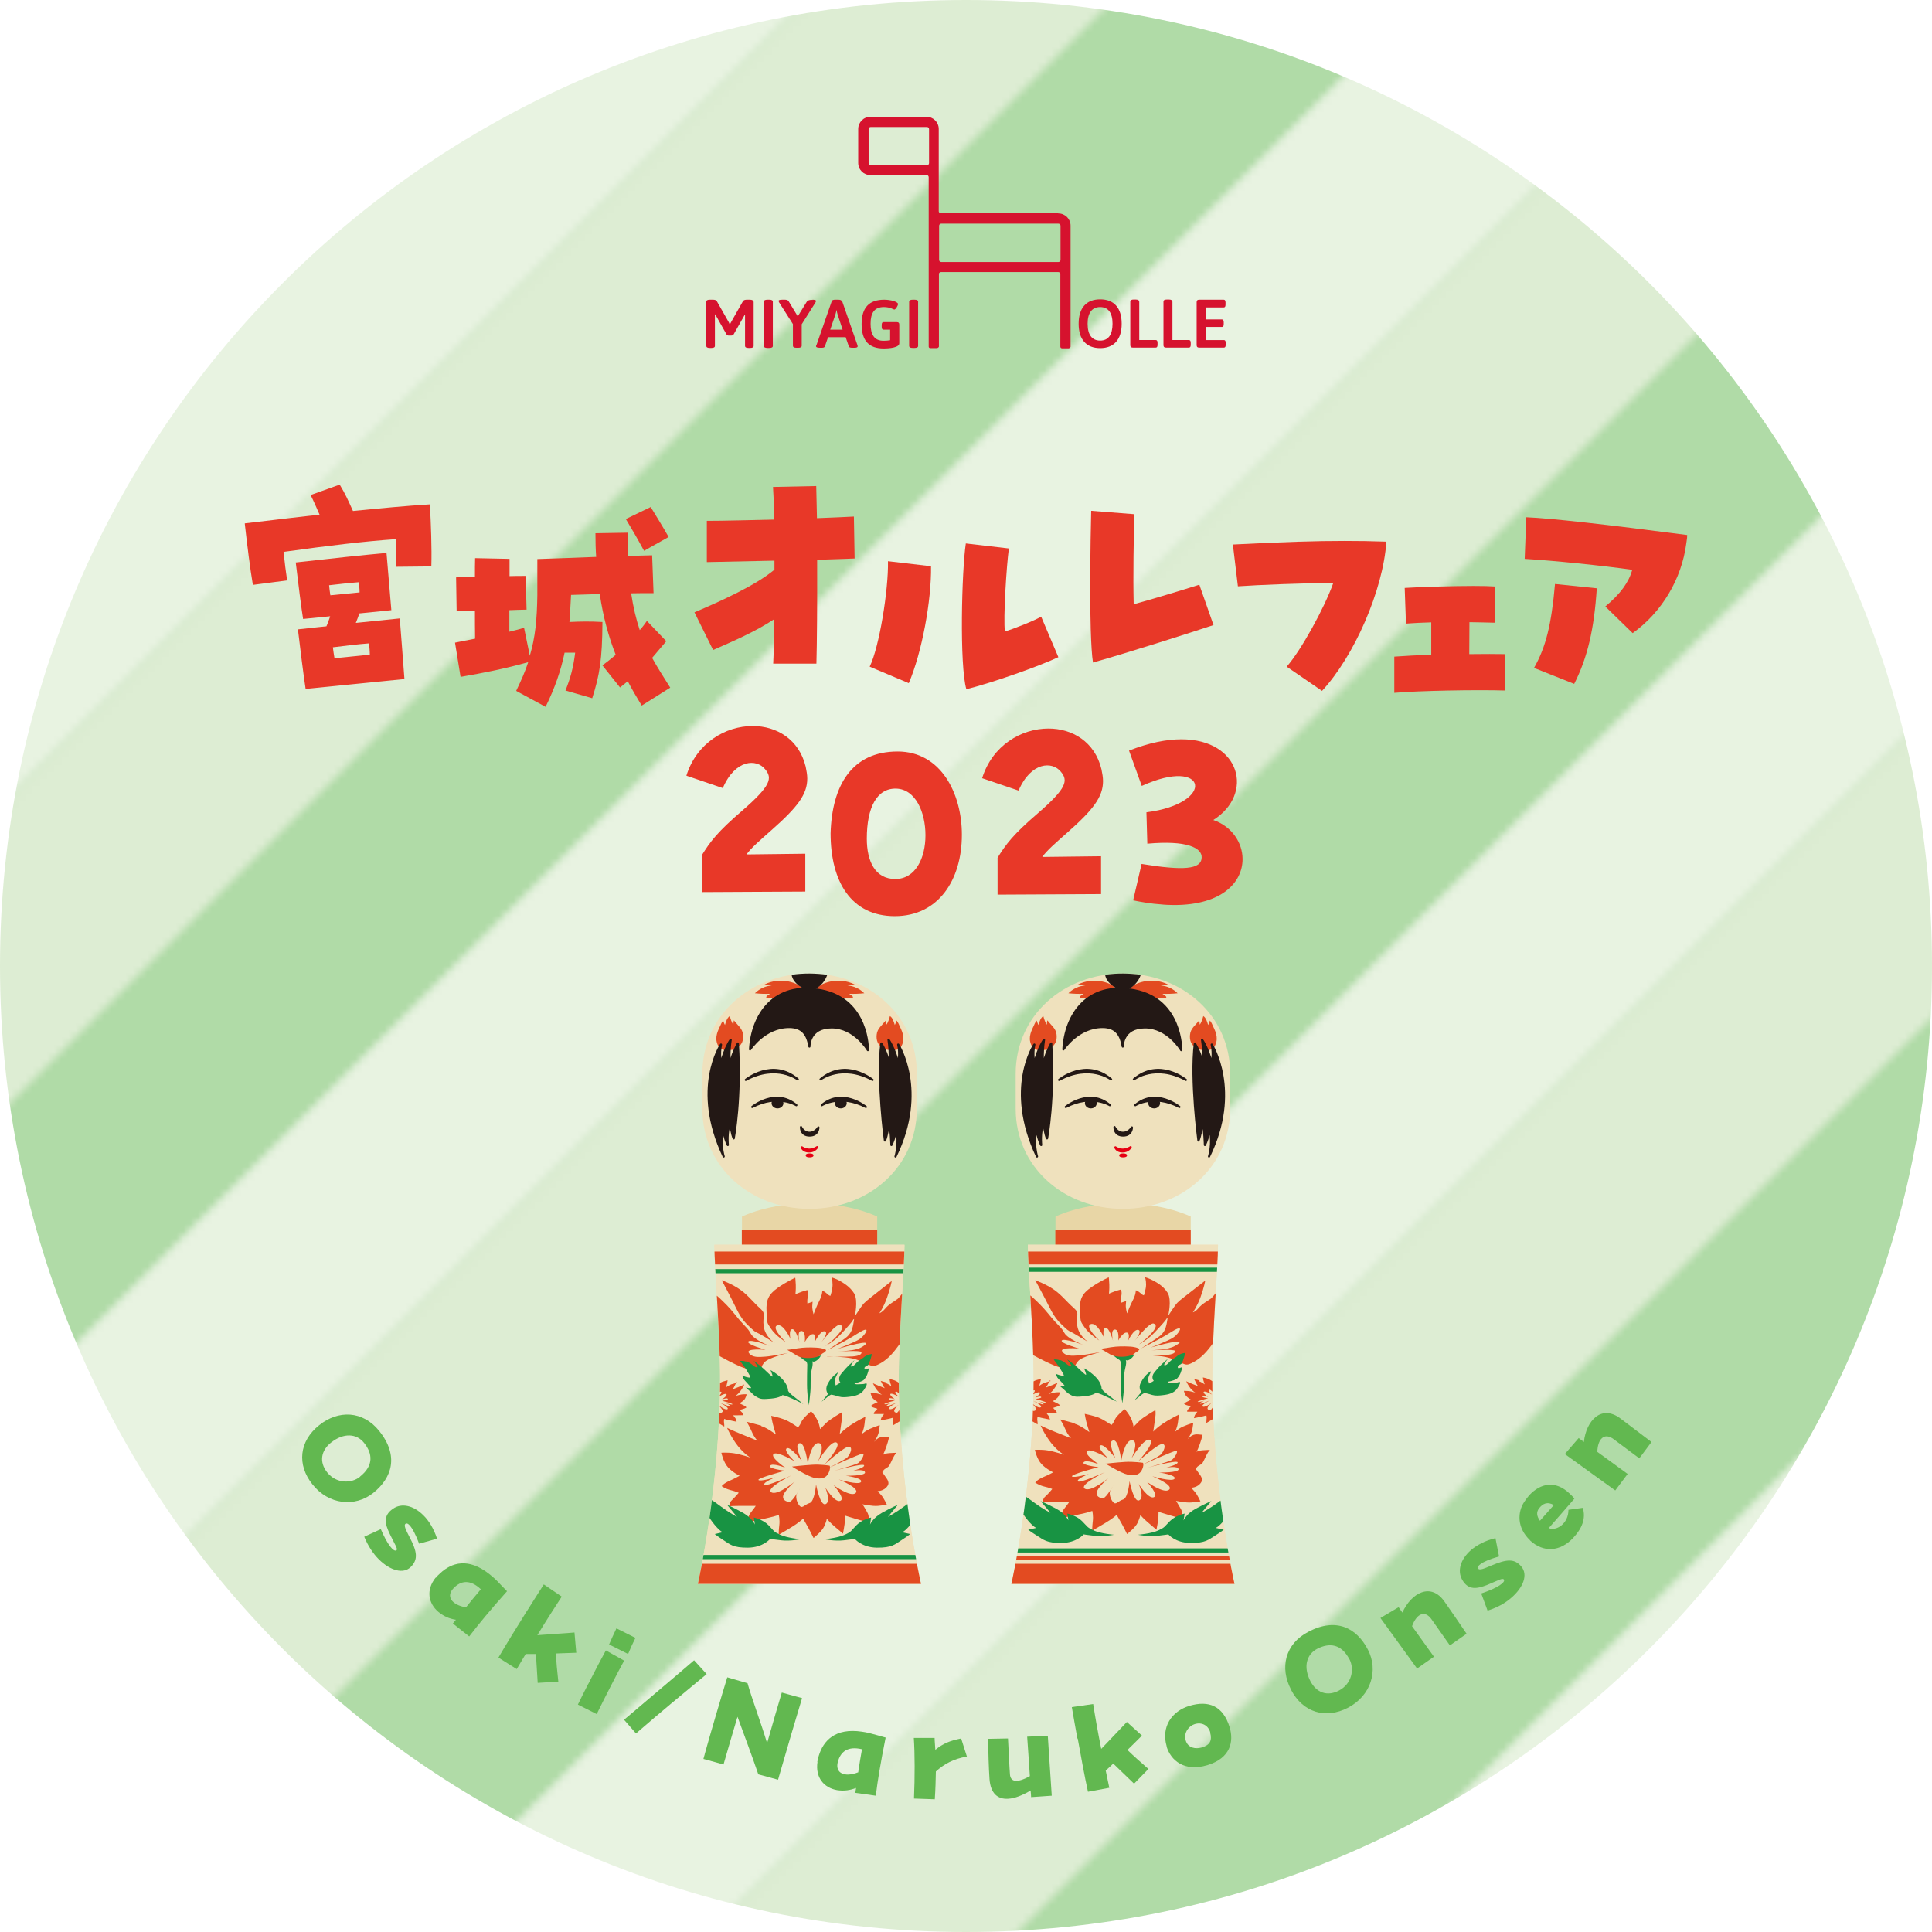 <?xml version="1.0" encoding="UTF-8"?>
<svg id="_レイヤー_2" data-name="レイヤー 2" xmlns="http://www.w3.org/2000/svg" xmlns:xlink="http://www.w3.org/1999/xlink" viewBox="0 0 107.72 107.72">
  <defs>
    <style>
      .cls-1, .cls-2, .cls-3 {
        fill: none;
      }

      .cls-2 {
        clip-path: url(#clippath-1);
      }

      .cls-4 {
        fill: url(#_新規パターンスウォッチ_2);
        opacity: .5;
      }

      .cls-5 {
        fill: #e8d6a6;
      }

      .cls-6 {
        fill: #fff;
      }

      .cls-7 {
        fill: #e83828;
      }

      .cls-8 {
        fill: #efe1bd;
      }

      .cls-9 {
        fill: #bcdca8;
      }

      .cls-10 {
        fill: #d1e7c4;
      }

      .cls-11 {
        fill: #d6122e;
      }

      .cls-12 {
        fill: #e34b21;
      }

      .cls-13, .cls-14 {
        fill: #231815;
      }

      .cls-15 {
        fill: #189343;
      }

      .cls-16 {
        fill: #62b850;
      }

      .cls-3 {
        clip-path: url(#clippath);
      }

      .cls-14 {
        stroke: #231815;
      }

      .cls-14, .cls-17 {
        stroke-linecap: round;
        stroke-linejoin: round;
        stroke-width: .12px;
      }

      .cls-17 {
        fill: #e60012;
        stroke: #e60012;
      }
    </style>
    <pattern id="_新規パターンスウォッチ_2" data-name="新規パターンスウォッチ 2" x="0" y="0" width="128" height="128" patternTransform="translate(-5518.74 -4966.33) scale(.4)" patternUnits="userSpaceOnUse" viewBox="0 0 128 128">
      <g>
        <rect class="cls-1" width="128" height="128"/>
        <rect class="cls-16" width="128" height="128"/>
        <g>
          <polygon class="cls-10" points="0 85.33 0 42.67 42.67 0 85.33 0 0 85.33"/>
          <polygon class="cls-9" points="128 0 0 128 0 85.33 85.33 0 128 0"/>
          <polygon class="cls-10" points="128 42.67 128 85.33 85.33 128 42.67 128 128 42.67"/>
          <polygon class="cls-9" points="128 85.33 128 128 85.33 128 128 85.33"/>
        </g>
      </g>
    </pattern>
    <clipPath id="clippath">
      <path class="cls-1" d="m51.35,88.31s-1.24-5.44-1.24-11.46c0-2.55.32-6.18.32-7.45h-10.6c0,1.27.32,4.89.32,7.45,0,6.02-1.24,11.46-1.24,11.46h12.43Z"/>
    </clipPath>
    <clipPath id="clippath-1">
      <path class="cls-1" d="m68.83,88.31s-1.24-5.44-1.24-11.46c0-2.55.32-6.18.32-7.45h-10.6c0,1.27.32,4.89.32,7.45,0,6.02-1.24,11.46-1.24,11.46h12.43Z"/>
    </clipPath>
  </defs>
  <g id="_原稿" data-name="原稿">
    <g>
      <circle class="cls-6" cx="53.86" cy="53.86" r="53.86"/>
      <g>
        <path class="cls-4" d="m107.72,53.86c0,29.75-24.12,53.86-53.86,53.86S0,83.61,0,53.86,24.11,0,53.86,0s53.86,24.11,53.86,53.86Z"/>
        <g>
          <path class="cls-11" d="m42.02,16.82v2.47c0,.07-.06.11-.2.11h-.08c-.14,0-.2-.04-.2-.11v-1.75h-.01l-.63,1.11s-.06.06-.13.06h-.13c-.06,0-.1-.02-.13-.06l-.63-1.12h-.02s0,1.76,0,1.76c0,.07-.06.11-.2.11h-.08c-.14,0-.2-.04-.2-.11v-2.47c0-.07.06-.11.2-.11h.18c.1,0,.18.03.21.09l.67,1.18.05.12.06-.12.67-1.18c.03-.06.11-.09.21-.09h.17c.14,0,.2.04.2.11"/>
          <path class="cls-11" d="m43.09,16.82v2.47c0,.07-.06.11-.2.11h-.1c-.14,0-.2-.04-.2-.11v-2.47c0-.07.06-.11.2-.11h.1c.14,0,.2.04.2.11"/>
          <path class="cls-11" d="m45.29,16.71c.15,0,.21.03.21.07,0,.02-.02.05-.03.08l-.77,1.22v1.2c0,.07-.06.11-.2.11h-.09c-.14,0-.2-.04-.2-.11v-1.21l-.77-1.21s-.03-.06-.03-.08c0-.05.07-.07.22-.07h.12c.1,0,.17.02.21.07l.52.86.53-.86s.11-.06.21-.06h.1Z"/>
          <path class="cls-11" d="m46.95,16.78l.86,2.47s.01.04.01.06c0,.05-.05.08-.18.08h-.12c-.1,0-.18-.02-.19-.07l-.18-.52h-.98l-.18.52c-.02.05-.08.07-.17.07h-.11c-.14,0-.21-.03-.21-.08,0-.02,0-.04.02-.06l.86-2.47c.02-.05.1-.07.19-.07h.16c.1,0,.18.02.19.07m-.28.51c-.02.08-.03.16-.06.24l-.29.85h.69l-.28-.85c-.03-.08-.04-.16-.05-.24h-.01Z"/>
          <path class="cls-11" d="m50.07,16.95c0,.09-.13.31-.21.31-.04,0-.22-.14-.58-.14-.53,0-.74.33-.74.93s.2.95.72.95c.14,0,.26-.01.37-.03v-.59h-.37c-.07,0-.1-.05-.1-.16v-.1c0-.11.03-.16.1-.16h.74c.1,0,.14.04.14.14v1.04c0,.24-.54.29-.87.29-.82,0-1.23-.43-1.23-1.36s.43-1.36,1.26-1.36c.35,0,.78.11.78.26"/>
          <path class="cls-11" d="m51.19,16.82v2.47c0,.07-.06.11-.2.11h-.1c-.14,0-.2-.04-.2-.11v-2.47c0-.07.06-.11.2-.11h.1c.14,0,.2.04.2.11"/>
          <path class="cls-11" d="m62.54,18.05c0,.88-.43,1.36-1.2,1.36s-1.2-.48-1.2-1.36.43-1.36,1.2-1.36,1.2.47,1.2,1.36m-1.9,0c0,.61.24.94.7.94s.69-.33.69-.94-.24-.93-.69-.93-.7.32-.7.93"/>
          <path class="cls-11" d="m63.52,16.82v2.14h.92c.07,0,.1.05.1.16v.1c0,.11-.03.16-.1.16h-1.28c-.1,0-.14-.04-.14-.14v-2.43c0-.07.06-.11.2-.11h.09c.14,0,.2.04.2.11"/>
          <path class="cls-11" d="m65.37,16.82v2.14h.92c.07,0,.1.05.1.16v.1c0,.11-.03.16-.1.16h-1.28c-.1,0-.14-.04-.14-.14v-2.43c0-.07.06-.11.2-.11h.09c.14,0,.2.04.2.11"/>
          <path class="cls-11" d="m68.33,16.88v.1c0,.11-.03.16-.1.16h-1.01v.67h.91c.07,0,.1.05.1.16v.1c0,.11-.03.16-.1.16h-.91v.73h1.02c.07,0,.1.05.1.16v.1c0,.11-.03.16-.1.16h-1.38c-.1,0-.14-.04-.14-.14v-2.39c0-.1.04-.14.14-.14h1.37c.07,0,.1.05.1.16"/>
          <path class="cls-11" d="m58.99,11.89h-6.53c-.06,0-.11-.04-.12-.1v-4.6c0-.38-.31-.68-.68-.68h-3.13c-.38,0-.68.31-.68.68v1.89c0,.38.3.68.68.68h3.13c.07,0,.12.05.12.12v9.44c0,.05.03.09.09.09h.39s.09-.04.09-.09v-4.05c0-.06.06-.1.12-.1h0s0,0,0,0h6.53c.07,0,.12.04.12.12v4.04c0,.05.04.09.09.09h.39s.09-.04.09-.09v-6.75c0-.38-.31-.68-.68-.68m-7.33-2.69h-3.13c-.07,0-.12-.05-.12-.12v-1.89c0-.07.05-.12.12-.12h3.13c.07,0,.12.05.12.12v1.89c0,.07-.05.12-.12.12m7.33,5.4h-6.53c-.06,0-.12-.05-.12-.12v-1.9c0-.07.05-.12.12-.12h6.53c.07,0,.12.05.12.12v1.9c0,.07-.05.12-.12.12"/>
        </g>
        <g>
          <path class="cls-16" d="m17.8,79.46c1.06-.85,2.43-.82,3.35.33,1.09,1.37.73,2.59-.34,3.45-1.02.81-2.49.66-3.39-.48-.87-1.09-.75-2.4.38-3.3Zm2.27,2.87c.77-.61.71-1.28.23-1.88-.41-.52-1.13-.58-1.84-.02-.57.45-.67,1.09-.22,1.66.5.63,1.34.64,1.83.25Z"/>
          <path class="cls-16" d="m21.23,85.25c.37.88.72,1.29.87,1.19.1-.08-.07-.29-.38-.94-.23-.49-.4-.99.21-1.39.45-.31,1.11-.19,1.67.37.31.3.58.74.77,1.31l-1,.28c-.41-1.08-.66-1.17-.74-1.12-.15.07,0,.35.21.76.42.8.48,1.24.07,1.65-.42.43-1.16.2-1.78-.41-.33-.33-.62-.77-.82-1.27l.92-.42Z"/>
          <path class="cls-16" d="m24.3,87.97c.07-.09.15-.17.24-.25.64-.6,1.57-.89,2.75.05.23.18.4.34.62.58l.36.37c-.99,1.11-1.52,1.76-2.11,2.52l-.91-.72c.05-.07.11-.14.17-.21-.37-.06-.66-.18-.98-.44-.56-.48-.7-1.22-.15-1.91Zm1.68,1.65c.24-.3.51-.63.83-1.01-.59-.56-1.11-.49-1.52-.06-.44.45-.11.93.69,1.07Z"/>
          <path class="cls-16" d="m29.37,89.84c.33-.53.66-1.04.95-1.5l1,.68c-.35.54-.87,1.34-1.36,2.15.76-.06,1.66-.11,2.07-.15l.1,1.13c-.45.02-.8.03-1.14.04.03.51.07.93.14,1.57l-1.15.07c-.04-.68-.07-1.15-.1-1.61-.17,0-.36,0-.57,0-.18.3-.35.58-.5.84l-1.02-.64c.42-.72,1-1.66,1.57-2.57Z"/>
          <path class="cls-16" d="m32.8,93.89c.35-.69.74-1.44.98-1.87l1.02.57c-.33.59-1.15,2.2-1.53,2.98l-1.05-.53c.14-.29.35-.71.57-1.14Zm1.57-3.1l1.06.53c-.17.34-.28.58-.41.9l-1.06-.53c.16-.36.23-.53.41-.9Z"/>
          <path class="cls-16" d="m34.79,95.89c1.88-1.6,2.48-2.09,3.91-3.32l.7.77c-1.75,1.45-2.36,1.95-3.94,3.31l-.67-.77Z"/>
          <path class="cls-16" d="m39.29,97.81c.28-1.02.95-3.29,1.26-4.29l1.13.33c.22.8.75,2.21,1.09,3.34.29-1.02.63-2.19.82-2.82l1.13.31c-.29.95-.84,2.82-1.34,4.55l-1.1-.3c-.38-1.11-.77-2.14-1.16-3.21-.25.83-.52,1.76-.78,2.66l-1.12-.31c.02-.07.04-.16.07-.25Z"/>
          <path class="cls-16" d="m45.57,98.24c.02-.11.04-.22.08-.34.25-.84.91-1.57,2.4-1.35.29.04.52.1.83.19l.5.14c-.29,1.46-.43,2.29-.55,3.24l-1.14-.16c.01-.08.03-.18.04-.27-.35.13-.66.18-1.06.12-.73-.13-1.22-.7-1.09-1.57Zm2.28.58c.06-.39.12-.81.21-1.29-.8-.19-1.2.14-1.35.72-.15.62.38.86,1.13.57Z"/>
          <path class="cls-16" d="m50.94,96.9h1.17c0,.18.03.42.04.66.44-.35.79-.5,1.44-.63l.32,1.01c-.74.12-1.28.42-1.73.83-.01.48-.02.97-.06,1.55l-1.16-.04c.05-1.19.05-2.51-.01-3.38Z"/>
          <path class="cls-16" d="m57.48,99.82c-.47.28-.9.45-1.26.47-.59.04-.99-.29-1.05-1.1-.04-.57-.07-1.57-.08-2.24l1.11-.02c.03.42.08,1.67.11,2,.03.4.35.52,1.11.1-.05-.82-.12-1.72-.15-2.2l1.15-.05.22,3.34-1.15.08c0-.11-.02-.25-.03-.39Z"/>
          <path class="cls-16" d="m60.07,96.93c-.11-.61-.22-1.21-.31-1.75l1.19-.17c.1.64.26,1.57.45,2.5.53-.56,1.15-1.2,1.43-1.5l.84.76c-.32.32-.57.57-.81.8.37.36.69.64,1.17,1.06l-.8.82c-.49-.47-.83-.8-1.16-1.12-.13.12-.26.25-.42.39.07.35.14.67.2.96l-1.19.22c-.18-.82-.38-1.9-.57-2.96Z"/>
          <path class="cls-16" d="m65.05,97.37c-.32-1.07.27-1.96,1.27-2.26,1.07-.32,1.88,0,2.24,1.2.24.79.05,1.72-1.25,2.11-1.28.38-2.03-.26-2.27-1.05Zm2.43-.78c-.12-.41-.49-.58-.87-.46-.3.09-.63.45-.5.91.13.43.56.49.9.39.45-.13.59-.39.46-.83Z"/>
          <path class="cls-16" d="m71.98,94.2c-.63-1.21-.34-2.54.97-3.22,1.55-.81,2.69-.22,3.32,1,.6,1.16.17,2.57-1.12,3.24-1.24.64-2.5.27-3.17-1.01Zm3.26-1.68c-.45-.87-1.12-.94-1.8-.59-.59.31-.79,1-.38,1.8.34.65.94.87,1.59.53.72-.37.88-1.19.59-1.75Z"/>
          <path class="cls-16" d="m76.97,90.21l1.01-.6c.04.06.11.16.21.3.5-1.1,1.59-1.7,2.35-.61.15.21,1.08,1.56,1.23,1.79l-.93.65c-.14-.2-.65-.92-1.02-1.45-.39-.56-.85-.29-1.09.38.47.65,1.01,1.41,1.22,1.7l-.94.66-2.03-2.8Z"/>
          <path class="cls-16" d="m82.6,88.84c.9-.3,1.35-.62,1.25-.77-.07-.11-.3.04-.96.31-.51.19-1.02.32-1.37-.31-.27-.48-.1-1.12.49-1.64.33-.28.78-.53,1.37-.67l.2,1.02c-1.11.32-1.21.57-1.18.65.06.16.34.03.77-.15.83-.35,1.27-.39,1.65.06.39.46.11,1.17-.55,1.74-.35.31-.81.56-1.33.72l-.35-.95Z"/>
          <path class="cls-16" d="m85.31,85.88c-.75-.71-.7-1.58-.32-2.15.09-.14.19-.26.29-.38.61-.64,1.43-.84,2.23-.08.06.05.18.17.27.29-.45.53-.98,1.12-1.43,1.64.42.18,1.1-.24,1.1-1.02l.8-.11c.18.6-.04,1.15-.55,1.69-.71.75-1.64.83-2.4.12Zm1.33-1.96c-.37-.22-.63-.08-.83.18-.16.21-.13.44.05.69.21-.24.53-.6.78-.88Z"/>
          <path class="cls-16" d="m87.25,81.07l.77-.89c.06.04.16.12.29.22.13-1.2.98-2.11,2.04-1.31.2.15,1.52,1.15,1.73,1.31l-.68.91c-.2-.15-.9-.67-1.42-1.06-.54-.41-.9-.01-.92.7.65.47,1.4,1.02,1.69,1.23l-.69.92-2.8-2.02Z"/>
        </g>
        <g>
          <g>
            <path class="cls-7" d="m13.65,29.18c1.55-.18,3.68-.44,4.17-.48-.17-.39-.33-.76-.5-1.1l1.62-.58c.31.51.46.85.74,1.47,1.51-.15,2.99-.29,4.29-.37.06,1.14.11,2.42.08,3.46l-1.95.02c0-.39,0-.99-.02-1.54-1.76.12-3.75.36-6.27.71.06.56.13,1.14.2,1.59l-1.91.25c-.15-.86-.33-2.33-.45-3.4Zm2.96,5.91c1.08-.12,1.3-.14,1.59-.17.09-.2.15-.39.21-.56l-1.51.15c-.07-.39-.29-2.11-.41-3.15,1.95-.22,3.91-.43,5.06-.53.05.63.23,2.72.27,3.19l-1.78.18c-.06.18-.14.37-.2.53l2.45-.25c.05.67.2,2.51.26,3.38l-5.51.55c-.12-.79-.3-2.23-.43-3.33Zm2.04,1.61l1.97-.2c0-.23-.03-.44-.04-.63-.67.05-1.37.14-2.02.22.03.2.05.41.09.61Zm-.23-3.51l1.63-.16c0-.2-.03-.39-.03-.57-.55.04-1.13.11-1.67.17.02.19.04.39.07.56Z"/>
            <path class="cls-7" d="m28.78,38.52c.28-.58.51-1.1.67-1.6-1.29.36-2.44.59-3.77.82l-.31-1.91c.36-.07.74-.15,1.12-.22-.01-.47-.01-1.01-.01-1.55-.43,0-.78.01-1.02.01l-.03-1.88c.36-.01.71-.01,1.05-.03,0-.39,0-.74.01-1.04l1.92.04v.96c.28-.01.58-.01.9-.01l.05,1.88c-.31.01-.63.01-.96.03v1.2c.27-.07.55-.13.82-.22l.32,1.56c.31-1.04.4-2.03.42-3.38v-2.01c1.39-.05,2.4-.08,3.28-.12-.03-.42-.04-.86-.04-1.32l1.79-.03c0,.46,0,.89.01,1.29.43-.01.87-.01,1.36-.03l.08,2.11c-.44,0-.85,0-1.25.01.12.79.28,1.45.48,2.05.15-.16.28-.34.4-.51l1.08,1.13c-.27.32-.53.63-.79.93.3.55.65,1.08,1.01,1.66l-1.59,1c-.28-.46-.54-.9-.78-1.36-.13.12-.28.23-.43.35l-.98-1.23c.26-.19.5-.39.74-.59-.4-1.02-.7-2.11-.89-3.39-.5.01-1.02.04-1.6.05-.03.51-.05,1.01-.09,1.51.59-.03,1.16-.04,1.84,0-.01,2.09-.16,2.97-.57,4.25l-1.49-.43c.28-.71.43-1.24.54-2.11h-.59c-.2.97-.54,1.97-1.06,3.02l-1.66-.9Zm6.11-9.58l1.39-.67c.28.46.62,1,1,1.67l-1.37.77c-.47-.86-.61-1.09-1.01-1.76Z"/>
            <path class="cls-7" d="m43.17,34.52c-1.04.69-2.29,1.23-3.41,1.72l-1.04-2.1c1.44-.61,3.45-1.52,4.46-2.38v-.5l-3.77.08v-2.3c.94,0,2.34-.04,3.76-.07-.01-.71-.04-1.35-.07-1.82l2.41-.05.04,1.79c.88-.03,1.63-.07,2.06-.09l.04,2.34-2.09.07c.01,2.34-.01,4.75-.04,5.79h-2.41c.03-.51.04-1.41.05-2.48Z"/>
            <path class="cls-7" d="m48.49,37.17c.53-1.08,1.05-4.25,1.02-5.88l2.4.28c.03,1.91-.51,4.82-1.24,6.52l-2.18-.92Zm5.36-6.87l2.4.28c-.13.94-.32,3.92-.22,4.63.43-.13,1.62-.59,2.02-.83l.96,2.26c-1.08.51-3.63,1.41-5.13,1.79-.39-1.33-.26-6.62-.03-8.13Z"/>
            <path class="cls-7" d="m60.79,32.33c0-1.55.03-3.06.05-3.85l2.41.19c-.04,1.08-.08,3.53-.04,5.02,1-.27,2.81-.82,3.66-1.09l.79,2.25c-1.2.4-4.7,1.52-6.72,2.09-.12-.73-.16-2.69-.16-4.6Z"/>
            <path class="cls-7" d="m71.74,37.17c.79-.89,2.1-3.26,2.6-4.67-1.64.01-4.19.11-5.32.19l-.28-2.33c2.95-.15,4.66-.2,6.22-.2.77,0,1.51.01,2.34.04-.19,2.73-1.8,6.39-3.59,8.32l-1.97-1.35Z"/>
            <path class="cls-7" d="m77.75,36.61c.54-.04,1.31-.08,2.05-.11v-1.8c-.48.01-1.01.04-1.41.07l-.07-1.99c.78-.05,2.62-.11,3.82-.11.54,0,.94.01,1.22.03v2.02c-.57-.01-1.04-.03-1.43-.03,0,.47-.01,1.1-.01,1.78.81-.01,1.53-.01,1.97,0l.04,2.03c-1.62-.05-4.86.01-6.19.13v-2.02Z"/>
            <path class="cls-7" d="m89.51,33.81c.84-.7,1.3-1.34,1.5-2.04-1.61-.23-4.44-.52-6-.61l.09-2.32c1.32.05,4.52.41,8.97.99,0,.1,0,.16-.05.47-.26,2-1.38,3.85-2.99,5l-1.52-1.48Zm-3.98,3.43c.66-1.16.97-2.41,1.17-4.68l2.33.24c-.15,2.3-.52,3.87-1.26,5.33l-2.24-.89Z"/>
          </g>
          <g>
            <path class="cls-7" d="m39.12,47.7c.48-.78.89-1.32,2.25-2.49,1.63-1.41,1.7-1.83,1.29-2.32-.47-.59-1.66-.57-2.36,1.05l-2.03-.69c.57-1.83,2.18-2.77,3.7-2.77,1.33,0,2.58.74,2.95,2.26.05.24.09.46.09.67,0,.88-.54,1.59-1.99,2.87-.7.62-1.12.98-1.4,1.36,1.12-.01,2.48-.03,3.28-.04v2.11c-1.27,0-4.51.03-5.77.03v-2.05Z"/>
            <path class="cls-7" d="m46.31,46.46c.08-2.69,1.2-4.56,3.74-4.56,2.41,0,3.58,2.34,3.58,4.64,0,2.52-1.31,4.54-3.74,4.54s-3.58-1.92-3.58-4.62Zm5.29.11c0-1.28-.55-2.57-1.63-2.6-1.08-.03-1.64,1.05-1.64,2.79,0,1.27.47,2.25,1.59,2.25s1.68-1.16,1.68-2.44Z"/>
            <path class="cls-7" d="m55.61,47.84c.48-.78.89-1.32,2.25-2.49,1.63-1.41,1.7-1.83,1.29-2.32-.47-.59-1.66-.57-2.36,1.05l-2.03-.69c.57-1.83,2.18-2.77,3.7-2.77,1.33,0,2.58.74,2.95,2.26.05.24.09.46.09.67,0,.88-.54,1.59-1.99,2.87-.7.62-1.12.98-1.4,1.36,1.12-.01,2.48-.03,3.28-.04v2.11c-1.27,0-4.51.03-5.77.03v-2.05Z"/>
            <path class="cls-7" d="m63.65,48.17c2.33.38,3.32.31,3.35-.35.03-.55-.83-.98-3.03-.78l-.05-1.75c3.92-.5,3.39-3.14-.26-1.47l-.71-1.97c1.12-.44,2.1-.63,2.92-.63,3.31,0,4.07,3.06,1.78,4.5,1.04.36,1.63,1.27,1.63,2.18,0,1.27-1.12,2.56-3.81,2.56-.24,0-.51-.01-.78-.04-.46-.03-.97-.11-1.51-.22l.47-2.03Z"/>
          </g>
        </g>
        <g>
          <g>
            <path class="cls-5" d="m41.36,69.68h7.55v-1.85s-1.46-.74-3.77-.74-3.77.74-3.77.74v1.85Z"/>
            <path class="cls-8" d="m39.16,59.86c0-3.24,2.68-5.58,5.98-5.58s5.98,2.33,5.98,5.58v1.96c0,3.24-2.68,5.58-5.98,5.58s-5.98-2.33-5.98-5.58v-1.96Z"/>
            <rect class="cls-12" x="41.36" y="68.58" width="7.55" height="1.1"/>
            <path class="cls-8" d="m51.35,88.31s-1.24-5.44-1.24-11.46c0-2.55.32-6.18.32-7.45h-10.6c0,1.27.32,4.89.32,7.45,0,6.02-1.24,11.46-1.24,11.46h12.43Z"/>
            <path class="cls-8" d="m51.35,88.31s-1.24-5.44-1.24-11.46c0-2.55.32-6.18.32-7.45h-10.6c0,1.27.32,4.89.32,7.45,0,6.02-1.24,11.46-1.24,11.46h12.43Z"/>
            <path class="cls-12" d="m50.24,58.36c-.09.15-.26.19-.46.2-.15,0-.42-.03-.54-.11-.31-.2-.39-.45-.36-.76.03-.35.31-.53.51-.8.02.03.03.21.03.24.09-.1.17-.36.2-.48.16.1.22.34.27.5.03-.06.06-.12.1-.25.08.09.15.26.17.31.2.4.32.75.07,1.17Z"/>
            <path class="cls-12" d="m40.07,58.36c.09.15.26.19.46.2.15,0,.42-.03.54-.11.31-.2.39-.45.36-.76-.03-.35-.31-.53-.51-.8-.02.03-.03.21-.03.24-.09-.1-.17-.36-.2-.48-.16.1-.22.34-.27.5-.03-.06-.06-.12-.1-.25-.08.09-.15.26-.17.31-.2.4-.32.75-.07,1.17Z"/>
            <path class="cls-12" d="m47.65,54.89c-.13.03-.26.05-.4.06.35.02.69.18.94.43-.28.03-.57.04-.85.03.08.04.15.09.21.16.01.01.02.04-.01.06-.65.04-1.31-.01-1.95-.16-.44-.11.11-.54.31-.62.33-.14.72-.2,1.08-.16.23.03.46.09.67.2Z"/>
            <path class="cls-12" d="m42.63,54.89c.13.03.26.05.4.06-.35.02-.69.18-.94.43.28.03.57.04.85.03-.08.04-.15.09-.21.16-.01.01-.02.04.01.06.65.04,1.31-.01,1.95-.16.44-.11-.11-.54-.31-.62-.33-.14-.72-.2-1.08-.16-.23.03-.46.09-.67.2Z"/>
            <g>
              <path class="cls-14" d="m40.2,58.24s-1.65,2.43.15,6.24c0,0-.23-.73-.04-1.49,0,0,.07.43.27.85,0,0-.08-.75.13-1.19,0,0,.1.64.2.82,0,0,.42-2.26.23-5.29,0,0-.35.61-.45,1.24,0,0-.07-.69.05-1.45,0,0-.31.42-.54,1.3,0,0-.12-.48,0-1.03Z"/>
              <path class="cls-14" d="m50.08,58.24s1.64,2.57-.15,6.24c0,0,.23-.73.04-1.49,0,0-.07.43-.27.85,0,0-.02-.84-.13-1.19,0,0-.13.75-.23.94,0,0-.45-3.35-.2-5.41,0,0,.36.56.45,1.21,0,0,.07-.64-.05-1.42,0,0,.31.42.54,1.3,0,0,.12-.48,0-1.03Z"/>
              <path class="cls-14" d="m41.58,60.21s1.49-1.23,2.9-.03c0,0-1.18-.91-2.9.03Z"/>
              <path class="cls-14" d="m41.94,61.72s1.31-1.08,2.46-.1c0,0-1.03-.65-2.46.1Z"/>
              <ellipse class="cls-13" cx="43.35" cy="61.51" rx=".33" ry=".29"/>
              <path class="cls-14" d="m48.65,60.21s-1.49-1.23-2.9-.03c0,0,1.18-.91,2.9.03Z"/>
              <path class="cls-14" d="m48.28,61.72s-1.31-1.08-2.46-.1c0,0,1.03-.65,2.46.1Z"/>
              <ellipse class="cls-13" cx="46.88" cy="61.51" rx=".33" ry=".29"/>
              <path class="cls-14" d="m44.66,62.84s.14.32.47.32.5-.3.5-.3c0,0,.01.45-.49.45s-.48-.46-.48-.46Z"/>
              <path class="cls-17" d="m44.71,63.97s.17.13.41.13.44-.14.44-.14c0,0-.12.24-.45.24s-.4-.22-.4-.22Z"/>
              <ellipse class="cls-17" cx="45.14" cy="64.42" rx=".16" ry=".05"/>
              <path class="cls-14" d="m41.82,58.51s.81-1.25,2.18-1.25c.75,0,1.02.43,1.13,1.09,0,0-.04-1.07,1.24-1.07s2.02,1.27,2.02,1.27c0,0,.05-2.81-2.6-3.33-2.65-.52-3.87,1.38-3.97,3.29Z"/>
            </g>
            <path class="cls-13" d="m46.13,54.35c-.29-.04-.69-.07-.99-.07-.34,0-.67.02-1,.07,0,0,.01.55.99.92,0,0,.73-.14,1-.93Z"/>
          </g>
          <g class="cls-3">
            <g>
              <path class="cls-12" d="m42.44,79.51c.34.1.82.47.82.47,0,0-.03-.1-.12-.4s-.14-.64-.14-.64c0,0,.48.1.75.21.27.1.74.43.74.43,0,0,.1-.08.19-.3s.54-.59.54-.59c0,0,.14.11.31.41s.19.58.19.58c0,0,.18-.17.34-.34.16-.17.88-.6.88-.6,0,0,.03.2-.01.45-.04.25-.11.77-.11.77,0,0,.16-.19.53-.45s.9-.52.9-.52c0,0-.01.09-.05.42-.04.33-.16.55-.16.55l.22-.16c.22-.16.79-.34.79-.34,0,0,0,.09-.05.38-.05.28-.34.66-.34.66,0,0,.03-.09.23-.26.24-.19.46-.11.68-.1-.08.35-.2.68-.34.99.06-.13.63-.12.75-.13-.18.2-.26.47-.39.7-.09.15-.24.16-.33.28-.11.15-.06.09.03.24.1.17.35.39.2.62-.19.3-.56.3-.56.3,0,0,.07.06.22.24.15.18.3.52.3.52,0,0-.19.03-.5.06-.31.03-.86-.09-.86-.09,0,0,.16.25.29.5.12.25.01.49.01.49,0,0-.18-.03-.56-.14s-.72-.22-.72-.22c0,0,.01.04,0,.28-.01.24-.11.73-.11.73,0,0-.23-.21-.48-.41-.24-.21-.42-.42-.42-.42,0,0-.01.12-.14.41-.12.29-.6.66-.6.66l-.14-.28c-.14-.28-.44-.8-.44-.8,0,0-.12.12-.39.31s-.97.59-.97.59c0,0-.01-.21.03-.52.04-.32-.03-.59-.03-.59,0,0-.16.07-.52.15-.35.09-1.25.27-1.25.27,0,0,.08-.39.19-.52.11-.13.3-.4.3-.4,0,0-.2,0-.72,0-.52,0-.75.02-.75.02,0,0-.03-.19.14-.34.16-.15.38-.41.38-.41,0,0-.15-.07-.46-.15-.31-.08-.49-.22-.49-.22,0,0,.1-.15.44-.3.34-.15.56-.28.56-.28,0,0-.37-.17-.64-.46s-.38-.82-.38-.82c0,0,.35-.03.72.03.37.06.91.24.91.24,0,0-.31-.15-.71-.65-.39-.5-.6-1.01-.6-1.01,0,0,.34.17.79.35.45.18.91.37.91.37,0,0-.18-.16-.33-.52-.15-.36-.29-.54-.29-.54,0,0,.49.12.83.22Zm2.12.96c-.3.07.15,1,.15,1,0,0-.63-.84-.84-.72-.22.12.44.73.44.73,0,0-.98-.59-1.18-.41-.2.18.65.76.65.76,0,0-.71-.28-.84-.11-.14.17.83.28.83.28,0,0-1.58.42-1.48.52.1.1.94-.15.94-.15,0,0-.71.28-.61.41s1.51-.52,1.51-.52c0,0-1.46.71-1.13.94.33.22,1.32-.6,1.32-.6,0,0-.5.44-.63.73-.12.29.16.42.34.4.18-.02.61-.8.61-.8,0,0-.05.09-.2.34-.15.26.11.77.26.75.15-.02.18-.13.45-.22.27-.09.35-1.03.35-1.03,0,0,.23,1.24.54,1.09.31-.15-.03-.93-.03-.93,0,0,.53.87.84.75.31-.12-.37-.87-.37-.87,0,0,.97.7,1.23.43.26-.27-.94-.75-.94-.75,0,0,1.14.34,1.24.13.1-.22-.86-.34-.86-.34,0,0,1.12.02,1.08-.19-.04-.21-.69-.08-.69-.08,0,0,.68-.17.64-.31-.04-.14-1.69.31-1.69.31,0,0,1.18-.33,1.35-.43.16-.1.41-.52.26-.53-.15,0-1.89.79-1.89.79,0,0,.93-.46,1.05-.6.12-.15.31-.5.1-.58-.22-.08-1.39,1-1.39,1,0,0,.99-1.08.67-1.23-.33-.15-1.03,1.05-1.03,1.05,0,0,.45-.99.03-1.02-.42-.03-.6,1.15-.6,1.15,0,0-.15-1.2-.45-1.14Z"/>
              <path class="cls-12" d="m49.38,77.11c.13.04.32.18.32.18,0,0-.01-.04-.05-.15s-.05-.25-.05-.25c0,0,.19.04.29.08.11.04.29.17.29.17,0,0,.04-.03.07-.12s.21-.23.21-.23c0,0,.05.04.12.16s.07.22.07.22c0,0,.07-.07.13-.13.06-.07.35-.24.35-.24,0,0,.01.08,0,.17-.02.1-.04.3-.04.3,0,0,.06-.07.21-.17s.35-.2.35-.2c0,0,0,.04-.02.16-.02.13-.06.21-.06.21l.09-.06c.09-.06.31-.13.31-.13,0,0,0,.04-.02.15-.02.11-.13.26-.13.26,0,0,.01-.04.09-.1.08-.06.23-.06.23-.06l.03.56-.16.22s.21.18.13.3c-.07.12-.22.12-.22.12,0,0,.03.02.09.09.06.07.12.2.12.2,0,0-.07.01-.2.02-.12.01-.33-.04-.33-.04,0,0,.06.1.11.19.05.1,0,.19,0,.19,0,0-.07-.01-.22-.05s-.28-.09-.28-.09c0,0,0,.02,0,.11,0,.09-.04.29-.04.29,0,0-.09-.08-.19-.16-.1-.08-.16-.16-.16-.16,0,0,0,.05-.05.16-.05.11-.23.26-.23.26l-.05-.11c-.05-.11-.17-.31-.17-.31,0,0-.05.05-.15.12s-.38.23-.38.23c0,0,0-.08.01-.2.02-.12-.01-.23-.01-.23,0,0-.06.03-.2.06-.14.03-.49.1-.49.1,0,0,.03-.15.07-.2.04-.05.12-.16.12-.16,0,0-.08,0-.28,0-.2,0-.29,0-.29,0,0,0-.01-.07.05-.13.06-.06.15-.16.15-.16,0,0-.06-.03-.18-.06-.12-.03-.19-.09-.19-.09,0,0,.04-.06.17-.12.13-.06.22-.11.22-.11,0,0-.14-.07-.25-.18s-.15-.32-.15-.32c0,0,.14-.01.28.01.14.02.36.09.36.09,0,0-.12-.06-.28-.26-.15-.19-.23-.39-.23-.39,0,0,.13.07.31.14.18.07.36.14.36.14,0,0-.07-.06-.13-.2-.06-.14-.11-.21-.11-.21,0,0,.19.05.32.09Zm.83.37c-.12.03.06.39.06.39,0,0-.24-.33-.33-.28-.09.05.17.29.17.29,0,0-.38-.23-.46-.16-.08.07.25.3.25.3,0,0-.28-.11-.33-.04-.05.07.32.11.32.11,0,0-.62.16-.58.2.04.04.37-.06.37-.06,0,0-.28.11-.24.16s.59-.2.59-.2c0,0-.57.28-.44.37.13.09.52-.24.52-.24,0,0-.2.17-.24.29-.05.11.06.16.13.16.07,0,.24-.31.24-.31,0,0-.02.03-.08.13-.06.1.04.3.1.29.06,0,.07-.05.18-.09.11-.04.14-.4.14-.4,0,0,.09.48.21.43.12-.06-.01-.36-.01-.36,0,0,.21.34.33.29.12-.05-.14-.34-.14-.34,0,0,.38.27.48.17.1-.1-.37-.29-.37-.29,0,0,.45.13.48.05.04-.08-.33-.13-.33-.13,0,0,.44,0,.42-.07-.02-.08-.27-.03-.27-.03,0,0,.27-.07.25-.12-.02-.05-.66.12-.66.12,0,0,.46-.13.53-.17.06-.04.16-.2.1-.21-.06,0-.74.31-.74.31,0,0,.36-.18.41-.24.05-.06.12-.19.04-.22-.08-.03-.54.39-.54.39,0,0,.39-.42.26-.48-.13-.06-.4.41-.4.41,0,0,.18-.39.01-.4-.16-.01-.23.45-.23.45,0,0-.06-.47-.18-.44Z"/>
              <path class="cls-12" d="m41.07,77.06s-.05.07-.11.21c-.06.14-.13.2-.13.2,0,0,.18-.07.36-.14.18-.07.31-.14.31-.14,0,0-.08.2-.23.39-.15.19-.28.26-.28.26,0,0,.21-.07.36-.09.14-.02.28-.01.28-.01,0,0-.04.21-.15.32s-.25.18-.25.18c0,0,.08.05.22.11.13.06.17.12.17.12,0,0-.07.06-.19.09-.12.03-.18.06-.18.06,0,0,.08.1.15.16.06.06.05.13.05.13,0,0-.09-.01-.29,0-.2,0-.28,0-.28,0,0,0,.07.11.12.16.04.05.07.2.07.2,0,0-.35-.07-.49-.1-.14-.03-.2-.06-.2-.06,0,0-.03.11-.01.23.02.12.01.2.01.2,0,0-.27-.16-.38-.23s-.15-.12-.15-.12c0,0-.12.2-.17.31l-.05.11s-.19-.14-.23-.26c-.05-.11-.05-.16-.05-.16,0,0-.07.08-.16.16-.1.08-.19.16-.19.16,0,0-.04-.19-.04-.29,0-.09,0-.11,0-.11,0,0-.13.04-.28.09s-.22.05-.22.05c0,0-.04-.09,0-.19.05-.1.11-.19.11-.19,0,0-.21.05-.33.04-.12-.01-.2-.02-.2-.02,0,0,.06-.13.12-.2.06-.07.09-.09.09-.09,0,0-.14,0-.22-.12-.07-.12.13-.3.13-.3l-.16-.22.03-.56s.15,0,.23.06c.08.06.09.1.09.1,0,0-.11-.15-.13-.26-.02-.11-.02-.15-.02-.15,0,0,.22.07.31.13l.09.06s-.05-.09-.06-.21c-.02-.13-.02-.16-.02-.16,0,0,.21.1.35.2s.21.17.21.17c0,0-.03-.2-.04-.3-.02-.1,0-.17,0-.17,0,0,.28.17.35.24.06.07.13.13.13.13,0,0,0-.11.07-.22s.12-.16.12-.16c0,0,.18.14.21.23s.07.12.07.12c0,0,.18-.13.29-.17.11-.04.29-.08.29-.08,0,0-.02.13-.05.25s-.05.15-.05.15c0,0,.19-.14.32-.18.13-.04.32-.09.32-.09Zm-1.33.9s-.07-.46-.23-.45c-.16.01.01.4.01.4,0,0-.28-.47-.4-.41-.13.06.26.48.26.48,0,0-.46-.42-.54-.39-.08.03-.01.17.04.22.05.06.41.24.41.24,0,0-.68-.31-.74-.31-.06,0,.04.17.1.21.06.04.53.17.53.17,0,0-.64-.17-.66-.12-.02.05.25.12.25.12,0,0-.26-.05-.27.03-.02.08.42.07.42.07,0,0-.37.05-.33.13.04.08.48-.05.48-.05,0,0-.47.19-.37.29.1.1.48-.17.48-.17,0,0-.27.29-.14.34.12.05.33-.29.33-.29,0,0-.13.31-.01.36.12.06.21-.43.21-.43,0,0,.03.37.14.4.11.04.12.08.18.09.06,0,.16-.19.1-.29-.06-.1-.08-.13-.08-.13,0,0,.17.31.24.31.07,0,.18-.04.13-.16-.05-.11-.24-.29-.24-.29,0,0,.39.32.52.24.13-.09-.44-.37-.44-.37,0,0,.55.25.59.2s-.24-.16-.24-.16c0,0,.33.1.37.06.04-.04-.58-.2-.58-.2,0,0,.38-.04.32-.11-.05-.07-.33.04-.33.04,0,0,.33-.22.25-.3-.08-.07-.46.16-.46.16,0,0,.25-.24.17-.29-.09-.05-.33.28-.33.28,0,0,.18-.36.06-.39-.12-.03-.18.44-.18.44Z"/>
              <path class="cls-15" d="m44.48,75.55s.33.29.43.33c.1.04.1.21.1.21,0,0-.03,1.11,0,1.48.02.38.09.78.09.78.03-.24.06-.48.08-.72.04-.38-.01-.74.05-1.13.03-.17.12-.44.06-.6.08.05.18,0,.25-.05.17-.12.23-.27.23-.27,0,0-.18.04-.44.07-.26.03-.83-.11-.83-.11Z"/>
              <path class="cls-15" d="m39.33,83.4s.4.25.87.6.89.57.89.57l-.55-.67s.39.17.89.45c.5.28.66.65.66.65l-.06-.39s.5.1.82.43c.32.33.26.35.65.53s1.13.25,1.13.25c0,0-.57.12-1.08.06-.52-.06-.61-.08-.61-.08,0,0-.39.48-1.23.49s-1.02-.19-1.36-.41-.5-.35-.5-.35l.45-.1s-.15-.04-.47-.43c-.32-.39-.7-1.05-.7-1.05l.19-.55"/>
              <path class="cls-15" d="m51.27,83.4s-.4.25-.87.6-.89.57-.89.57l.55-.67s-.39.17-.89.45c-.5.28-.66.65-.66.65l.06-.39s-.5.1-.82.43c-.32.33-.26.35-.65.53s-1.13.25-1.13.25c0,0,.57.12,1.08.06.52-.06.61-.08.61-.08,0,0,.39.48,1.23.49s1.02-.19,1.36-.41.5-.35.5-.35l-.45-.1s.15-.04.47-.43c.32-.39.7-1.05.7-1.05l-.19-.55"/>
              <path class="cls-12" d="m43.89,75.26s.36.2.55.33c.2.12.62.17,1,.09s.3-.16.46-.24c.16-.08.16-.17.16-.17,0,0-.16-.11-.53-.13s-.69-.02-1.08.04c-.39.07-.55.08-.55.08Z"/>
              <path class="cls-12" d="m46.12,75.62s.99.03,1.39.12c.4.09.5.18.8.3.3.12.36.18.63.05.45-.21.77-.54,1.08-.96.23-.31.45-.57.6-.96.21-.5.2-.89.16-1.43-.01-.17.02-.61-.06-.75-.18-.3-.52.32-.68.44-.25.18-.49.29-.7.55-.18.21-.31.24-.31.24,0,0,.22-.3.42-.85.2-.55.27-.95.27-.95,0,0-.66.52-1.13.89-.47.37-.47.41-.62.62-.15.21-.32.49-.32.49,0,0,.22-.9-.03-1.31-.25-.4-.64-.6-.82-.71-.18-.1-.44-.18-.44-.18,0,0,.06.15.06.42s-.12.61-.12.61c0,0-.07,0-.18-.11s-.27-.18-.27-.18c0,0,0,.24-.16.55s-.33.77-.33.77c0,0-.08-.28-.07-.47.01-.19.02-.23.02-.23l-.29.1s-.03-.13.02-.39c.05-.25-.03-.36-.03-.36,0,0-.27.07-.46.15l-.2.08s.03-.25.02-.52-.03-.4-.03-.4c0,0-.45.2-.97.56-.52.37-.67.68-.63,1.33.03.65-.01.57.26.97.27.4.81.73.81.73,0,0-.83-.79-.48-.93.35-.13.74.75.74.75,0,0-.11-.52.1-.54.21-.02.41.75.41.75,0,0-.17-.65.1-.65.27,0,.19.62.19.62,0,0,.25-.47.47-.44.22.02.07.47.07.47,0,0,.32-.7.58-.63.26.07-.28.72-.28.72,0,0,.89-1.18,1.14-1.08.25.1.02.39-.22.65-.24.27-.61.53-.61.53,0,0,.48-.25.86-.66.38-.4.64-.71.67-.78.03-.06.07-.07.07-.07,0,0-.05.51-.19.74s-.27.32-.54.5c-.27.18-.74.49-.74.49,0,0,.95-.48,1.36-.73s.67-.43.78-.4c.1.03-.14.38-.39.54-.25.16-1.21.53-1.21.53,0,0,.71-.2,1.08-.28s.68-.11.44.07c-.24.19-.47.24-.71.28-.24.04-.8.08-.8.08,0,0,1.29-.09,1.33.03.03.11-.11.21-.49.24-.38.03-1.41,0-1.41,0Z"/>
              <path class="cls-12" d="m40.24,71.38s.49.91.81,1.57.57.86.83,1.11.28.21.5.33.82.5.82.5c0,0-.54-.35-.62-.94s.17-.67-.2-1-.65-.71-1.09-1.03-1.05-.54-1.05-.54Z"/>
              <path class="cls-12" d="m39.67,71.99s.73.57,1.3,1.29.71.73.89,1.08,1.05.68,1.05.68c0,0-1.09-.4-1.19-.24s.96.46.96.46c0,0-1.12-.1-.93.17s.53.24.93.21,1.28-.21,1.28-.21c0,0-1.1.26-1.33.52s-.15.35-.15.35c0,0-.39.14-.93-.01s-1.84-.91-1.84-.91c0,0,.31-.8.26-1.58s-.3-1.81-.3-1.81Z"/>
              <path class="cls-12" d="m44.16,81.77s.87.55,1.25.63c.38.08.64.02.78-.26.14-.28.07-.42.07-.42,0,0-.52-.09-1.01-.05-.49.03-1.09.1-1.09.1Z"/>
              <path class="cls-15" d="m45.79,78.18l.38-.46s-.19-.2-.04-.52c.16-.32.29-.43.42-.55.13-.11.19-.14.19-.14,0,0-.26.43-.19.58.07.15,0,.19.11.12.11-.07.2-.12.2-.12,0,0-.19-.21.04-.49.23-.28.26-.31.43-.48.17-.16.32-.29.32-.29,0,0-.28.35-.19.36.1.01.17-.07.29-.2.12-.13.33-.24.4-.3.13-.12.3-.17.47-.2,0,0-.14.55-.22.62-.05.05-.19.07-.2.16-.01.07.02.1.08.08l.17-.06s-.06.32-.16.47c-.1.15-.11.2-.3.27-.19.07-.35.09-.35.09,0,0,0,.08.23.06.22-.01.27,0,.38-.04.11-.04.07.08.07.08,0,0-.1.25-.24.38-.14.14-.33.23-.74.28-.41.05-.53,0-.69-.05-.16-.05-.3-.07-.3-.07,0,0-.08.01-.24.15-.17.14-.33.27-.33.27Z"/>
              <path class="cls-15" d="m41.6,75.9c.15.05.29.14.4.24.14.12.25.11.24.06s-.22-.33-.22-.33c0,0,.3.21.58.47s.43.42.47.41c.04-.01-.11-.36-.11-.36,0,0,.42.22.71.56s.27.6.27.6c0,0,.08.13.24.25.16.13.61.48.61.48,0,0-.56-.28-.83-.39-.27-.12-.34-.1-.34-.1,0,0-.14.15-.62.19-.48.04-.58.04-.79-.08-.21-.11-.23-.18-.41-.34-.18-.16-.21-.2-.21-.2,0,0,.21.06.29.03.03-.01-.22-.27-.26-.32-.05-.06-.11-.11-.15-.17-.02-.03-.08-.2-.1-.21.11.05.34.13.47.12-.02-.13-.16-.31-.22-.43-.1-.18-.24-.32-.35-.5.1-.01.22,0,.33.04Z"/>
            </g>
            <rect class="cls-12" x="39.53" y="69.78" width="11.08" height=".72"/>
            <path class="cls-12" d="m37.81,89.41h15.03s-.22-.84-.5-2.22h-14.03c-.27,1.38-.5,2.22-.5,2.22Z"/>
            <path class="cls-15" d="m52.2,86.93c-.03-.07-.07-.15-.1-.23h-13.63c-.03.08-.07.15-.1.23h13.83Z"/>
            <path class="cls-15" d="m50.97,70.99c-.03-.07-.06-.15-.08-.23h-11.62c-.03.08-.06.15-.08.23h11.79Z"/>
          </g>
        </g>
        <g>
          <g>
            <path class="cls-5" d="m58.84,69.68h7.55v-1.85s-1.46-.74-3.77-.74-3.77.74-3.77.74v1.85Z"/>
            <path class="cls-8" d="m56.63,59.86c0-3.24,2.68-5.58,5.98-5.58s5.98,2.33,5.98,5.58v1.96c0,3.24-2.68,5.58-5.98,5.58s-5.98-2.33-5.98-5.58v-1.96Z"/>
            <rect class="cls-12" x="58.84" y="68.58" width="7.55" height="1.1"/>
            <path class="cls-8" d="m68.83,88.31s-1.24-5.44-1.24-11.46c0-2.55.32-6.18.32-7.45h-10.6c0,1.27.32,4.89.32,7.45,0,6.02-1.24,11.46-1.24,11.46h12.43Z"/>
            <path class="cls-8" d="m68.83,88.31s-1.24-5.44-1.24-11.46c0-2.55.32-6.18.32-7.45h-10.6c0,1.27.32,4.89.32,7.45,0,6.02-1.24,11.46-1.24,11.46h12.43Z"/>
            <path class="cls-12" d="m67.71,58.36c-.09.15-.26.19-.46.2-.15,0-.42-.03-.54-.11-.31-.2-.39-.45-.36-.76.03-.35.31-.53.51-.8.02.03.03.21.03.24.09-.1.17-.36.2-.48.16.1.22.34.27.5.03-.06.06-.12.1-.25.08.09.15.26.17.31.2.4.32.75.07,1.17Z"/>
            <path class="cls-12" d="m57.55,58.36c.09.15.26.19.46.2.15,0,.42-.03.54-.11.31-.2.39-.45.36-.76-.03-.35-.31-.53-.51-.8-.02.03-.03.21-.03.24-.09-.1-.17-.36-.2-.48-.16.1-.22.34-.27.5-.03-.06-.06-.12-.1-.25-.08.09-.15.26-.17.31-.2.4-.32.75-.07,1.17Z"/>
            <path class="cls-12" d="m65.12,54.89c-.13.03-.26.05-.4.06.35.02.69.18.94.43-.28.03-.57.04-.85.03.08.04.15.09.21.16.01.01.02.04-.01.06-.65.04-1.31-.01-1.95-.16-.44-.11.11-.54.31-.62.33-.14.72-.2,1.08-.16.23.03.46.09.67.2Z"/>
            <path class="cls-12" d="m60.11,54.89c.13.03.26.05.4.06-.35.02-.69.18-.94.43.28.03.57.04.85.03-.08.04-.15.09-.21.16-.01.01-.02.04.01.06.65.04,1.31-.01,1.95-.16.44-.11-.11-.54-.31-.62-.33-.14-.72-.2-1.08-.16-.23.03-.46.09-.67.2Z"/>
            <g>
              <path class="cls-14" d="m57.67,58.24s-1.65,2.43.15,6.24c0,0-.23-.73-.04-1.49,0,0,.07.43.27.85,0,0-.08-.75.13-1.19,0,0,.1.64.2.82,0,0,.42-2.26.23-5.29,0,0-.35.61-.45,1.24,0,0-.07-.69.05-1.45,0,0-.31.42-.54,1.3,0,0-.12-.48,0-1.03Z"/>
              <path class="cls-14" d="m67.56,58.24s1.64,2.57-.15,6.24c0,0,.23-.73.04-1.49,0,0-.07.43-.27.85,0,0-.02-.84-.13-1.19,0,0-.13.75-.23.94,0,0-.45-3.35-.2-5.41,0,0,.36.56.45,1.21,0,0,.07-.64-.05-1.42,0,0,.31.42.54,1.3,0,0,.12-.48,0-1.03Z"/>
              <path class="cls-14" d="m59.05,60.21s1.49-1.23,2.9-.03c0,0-1.18-.91-2.9.03Z"/>
              <path class="cls-14" d="m59.42,61.72s1.31-1.08,2.46-.1c0,0-1.03-.65-2.46.1Z"/>
              <ellipse class="cls-13" cx="60.82" cy="61.51" rx=".33" ry=".29"/>
              <path class="cls-14" d="m66.12,60.21s-1.49-1.23-2.9-.03c0,0,1.18-.91,2.9.03Z"/>
              <path class="cls-14" d="m65.76,61.72s-1.31-1.08-2.46-.1c0,0,1.03-.65,2.46.1Z"/>
              <ellipse class="cls-13" cx="64.35" cy="61.51" rx=".33" ry=".29"/>
              <path class="cls-14" d="m62.14,62.84s.14.32.47.32.5-.3.5-.3c0,0,.01.45-.49.45s-.48-.46-.48-.46Z"/>
              <path class="cls-17" d="m62.19,63.97s.17.13.41.13.44-.14.44-.14c0,0-.12.24-.45.24s-.4-.22-.4-.22Z"/>
              <ellipse class="cls-17" cx="62.62" cy="64.42" rx=".16" ry=".05"/>
              <path class="cls-14" d="m59.29,58.51s.81-1.25,2.18-1.25c.75,0,1.02.43,1.13,1.09,0,0-.04-1.07,1.24-1.07s2.02,1.27,2.02,1.27c0,0,.05-2.81-2.6-3.33s-3.87,1.38-3.97,3.29Z"/>
            </g>
            <path class="cls-13" d="m63.61,54.35c-.29-.04-.69-.07-.99-.07-.34,0-.67.02-1,.07,0,0,.01.55.99.92,0,0,.73-.14,1-.93Z"/>
          </g>
          <g class="cls-2">
            <g>
              <path class="cls-12" d="m59.92,79.38c.34.1.82.47.82.47,0,0-.03-.1-.12-.39s-.14-.63-.14-.63c0,0,.48.1.75.2.27.1.74.42.74.42,0,0,.1-.08.19-.3s.54-.58.54-.58c0,0,.14.11.31.41s.19.57.19.57c0,0,.18-.17.34-.34.16-.17.88-.59.88-.59,0,0,.03.19-.01.44-.04.25-.11.76-.11.76,0,0,.16-.19.53-.44s.9-.51.9-.51c0,0-.01.09-.05.41-.04.32-.16.54-.16.54l.22-.16c.22-.16.79-.33.79-.33,0,0,0,.09-.05.37-.05.28-.34.65-.34.65,0,0,.03-.09.23-.25.24-.19.46-.11.68-.1-.08.34-.2.67-.34.97.06-.13.63-.12.75-.13-.18.19-.26.46-.39.69-.09.15-.24.16-.33.27-.11.15-.06.09.03.24.1.16.35.38.2.61-.19.3-.56.3-.56.3,0,0,.07.06.22.24.15.18.3.52.3.52,0,0-.19.03-.5.06-.31.03-.86-.09-.86-.09,0,0,.16.25.29.49.12.25.01.48.01.48,0,0-.18-.03-.56-.14s-.72-.22-.72-.22c0,0,.01.04,0,.28-.01.24-.11.72-.11.72,0,0-.23-.2-.48-.41-.24-.2-.42-.41-.42-.41,0,0-.01.12-.14.41-.12.29-.6.65-.6.65l-.14-.28c-.14-.28-.44-.79-.44-.79,0,0-.12.12-.39.3s-.97.58-.97.58c0,0-.01-.2.03-.52.04-.31-.03-.58-.03-.58,0,0-.16.07-.52.15-.35.08-1.25.26-1.25.26,0,0,.08-.38.19-.51.11-.13.3-.4.3-.4,0,0-.2,0-.72,0-.52,0-.75.02-.75.02,0,0-.03-.19.14-.33.16-.14.38-.41.38-.41,0,0-.15-.07-.46-.14-.31-.08-.49-.22-.49-.22,0,0,.1-.15.44-.3.34-.14.56-.27.56-.27,0,0-.37-.17-.64-.45s-.38-.8-.38-.8c0,0,.35-.03.72.03.37.06.91.24.91.24,0,0-.31-.15-.71-.64-.39-.49-.6-.99-.6-.99,0,0,.34.17.79.35.45.18.91.36.91.36,0,0-.18-.16-.33-.52-.15-.36-.29-.53-.29-.53,0,0,.49.12.83.22Zm2.12.94c-.3.07.15.98.15.98,0,0-.63-.83-.84-.71-.22.12.44.72.44.72,0,0-.98-.58-1.18-.41-.2.18.65.74.65.74,0,0-.71-.28-.84-.11-.14.17.83.27.83.27,0,0-1.58.41-1.48.52.1.1.94-.14.94-.14,0,0-.71.28-.61.41s1.51-.51,1.51-.51c0,0-1.46.7-1.13.92.33.22,1.32-.59,1.32-.59,0,0-.5.43-.63.72-.12.29.16.41.34.4.18-.02.61-.79.61-.79,0,0-.05.08-.2.34-.15.25.11.75.26.74.15-.02.18-.13.45-.22.27-.09.35-1.02.35-1.02,0,0,.23,1.22.54,1.07.31-.14-.03-.91-.03-.91,0,0,.53.85.84.74.31-.12-.37-.85-.37-.85,0,0,.97.69,1.23.42.26-.26-.94-.74-.94-.74,0,0,1.14.34,1.24.13.1-.21-.86-.34-.86-.34,0,0,1.12.02,1.08-.19-.04-.2-.69-.08-.69-.08,0,0,.68-.17.64-.3-.04-.14-1.69.3-1.69.3,0,0,1.18-.32,1.35-.42.16-.1.41-.52.26-.52-.15,0-1.89.78-1.89.78,0,0,.93-.45,1.05-.59.12-.14.31-.49.1-.57-.22-.08-1.39.98-1.39.98,0,0,.99-1.07.67-1.21-.33-.14-1.03,1.03-1.03,1.03,0,0,.45-.97.03-1.01-.42-.03-.6,1.13-.6,1.13,0,0-.15-1.19-.45-1.12Z"/>
              <path class="cls-12" d="m66.85,77.01c.13.04.32.18.32.18,0,0-.01-.04-.05-.15s-.05-.24-.05-.24c0,0,.19.04.29.08.11.04.29.17.29.17,0,0,.04-.03.07-.12s.21-.22.21-.22c0,0,.05.04.12.16s.07.22.07.22c0,0,.07-.07.13-.13.06-.07.35-.23.35-.23,0,0,.01.08,0,.17-.02.1-.04.3-.04.3,0,0,.06-.07.21-.17s.35-.2.35-.2c0,0,0,.04-.02.16-.02.13-.06.21-.06.21l.09-.06c.09-.06.31-.13.31-.13,0,0,0,.04-.02.15-.02.11-.13.25-.13.25,0,0,.01-.04.09-.1.08-.06.23-.06.23-.06l.03.55-.16.21s.21.18.13.29c-.07.12-.22.12-.22.12,0,0,.03.02.09.09.06.07.12.2.12.2,0,0-.07,0-.2.02-.12.01-.33-.04-.33-.04,0,0,.06.1.11.19.05.1,0,.19,0,.19,0,0-.07,0-.22-.05s-.28-.09-.28-.09c0,0,0,.02,0,.11,0,.09-.04.28-.04.28,0,0-.09-.08-.19-.16-.1-.08-.16-.16-.16-.16,0,0,0,.05-.05.16-.05.11-.23.25-.23.25l-.05-.11c-.05-.11-.17-.31-.17-.31,0,0-.05.05-.15.12s-.38.23-.38.23c0,0,0-.08.01-.2.02-.12-.01-.23-.01-.23,0,0-.06.03-.2.06-.14.03-.49.1-.49.1,0,0,.03-.15.07-.2.04-.05.12-.16.12-.16,0,0-.08,0-.28,0-.2,0-.29,0-.29,0,0,0-.01-.07.05-.13.06-.06.15-.16.15-.16,0,0-.06-.03-.18-.06-.12-.03-.19-.09-.19-.09,0,0,.04-.06.17-.12.13-.06.22-.11.22-.11,0,0-.14-.07-.25-.18s-.15-.31-.15-.31c0,0,.14,0,.28.01.14.02.36.09.36.09,0,0-.12-.06-.28-.25-.15-.19-.23-.39-.23-.39,0,0,.13.07.31.14.18.07.36.14.36.14,0,0-.07-.06-.13-.2-.06-.14-.11-.21-.11-.21,0,0,.19.05.32.09Zm.83.37c-.12.03.06.38.06.38,0,0-.24-.32-.33-.28-.09.05.17.28.17.28,0,0-.38-.23-.46-.16-.08.07.25.29.25.29,0,0-.28-.11-.33-.04-.05.07.32.11.32.11,0,0-.62.16-.58.2.04.04.37-.06.37-.06,0,0-.28.11-.24.16s.59-.2.59-.2c0,0-.57.27-.44.36.13.09.52-.23.52-.23,0,0-.2.17-.24.28-.05.11.06.16.13.16.07,0,.24-.31.24-.31,0,0-.02.03-.08.13-.06.1.04.29.1.29.06,0,.07-.05.18-.09.11-.04.14-.4.14-.4,0,0,.09.48.21.42.12-.06-.01-.36-.01-.36,0,0,.21.33.33.29.12-.05-.14-.33-.14-.33,0,0,.38.27.48.17.1-.1-.37-.29-.37-.29,0,0,.45.13.48.05.04-.08-.33-.13-.33-.13,0,0,.44,0,.42-.07-.02-.08-.27-.03-.27-.03,0,0,.27-.07.25-.12-.02-.05-.66.12-.66.12,0,0,.46-.13.53-.17.06-.04.16-.2.1-.2-.06,0-.74.3-.74.3,0,0,.36-.18.41-.23.05-.06.12-.19.04-.22-.08-.03-.54.38-.54.38,0,0,.39-.42.26-.47-.13-.06-.4.4-.4.4,0,0,.18-.38.01-.39-.16-.01-.23.44-.23.44,0,0-.06-.46-.18-.44Z"/>
              <path class="cls-12" d="m58.54,76.96s-.05.07-.11.21c-.06.14-.13.2-.13.2,0,0,.18-.07.36-.14.18-.07.31-.14.31-.14,0,0-.08.19-.23.39-.15.19-.28.25-.28.25,0,0,.21-.07.36-.09.14-.02.28-.01.28-.01,0,0-.04.2-.15.31s-.25.18-.25.18c0,0,.08.05.22.11.13.06.17.12.17.12,0,0-.07.06-.19.09-.12.03-.18.06-.18.06,0,0,.08.1.15.16.06.06.05.13.05.13,0,0-.09,0-.29,0-.2,0-.28,0-.28,0,0,0,.07.11.12.16.04.05.07.2.07.2,0,0-.35-.07-.49-.1-.14-.03-.2-.06-.2-.06,0,0-.03.11-.01.23.02.12.01.2.01.2,0,0-.27-.16-.38-.23s-.15-.12-.15-.12c0,0-.12.2-.17.31l-.05.11s-.19-.14-.23-.25c-.05-.11-.05-.16-.05-.16,0,0-.07.08-.16.16-.1.08-.19.16-.19.16,0,0-.04-.19-.04-.28,0-.09,0-.11,0-.11,0,0-.13.04-.28.09s-.22.05-.22.05c0,0-.04-.09,0-.19.05-.1.11-.19.11-.19,0,0-.21.05-.33.04-.12-.01-.2-.02-.2-.02,0,0,.06-.13.12-.2.06-.07.09-.09.09-.09,0,0-.14,0-.22-.12-.07-.12.13-.29.13-.29l-.16-.21.03-.55s.15,0,.23.06c.08.06.09.1.09.1,0,0-.11-.15-.13-.25-.02-.11-.02-.15-.02-.15,0,0,.22.07.31.13l.09.06s-.05-.09-.06-.21c-.02-.13-.02-.16-.02-.16,0,0,.21.1.35.2s.21.17.21.17c0,0-.03-.2-.04-.3-.02-.1,0-.17,0-.17,0,0,.28.17.35.23.06.07.13.13.13.13,0,0,0-.11.07-.22s.12-.16.12-.16c0,0,.18.14.21.22s.07.12.07.12c0,0,.18-.13.29-.17.11-.04.29-.08.29-.08,0,0-.02.13-.05.24s-.05.15-.05.15c0,0,.19-.14.32-.18.13-.04.32-.09.32-.09Zm-1.33.89s-.07-.46-.23-.44c-.16.01.01.39.01.39,0,0-.28-.46-.4-.4-.13.06.26.47.26.47,0,0-.46-.41-.54-.38-.08.03-.01.17.04.22.05.06.41.23.41.23,0,0-.68-.31-.74-.3-.06,0,.04.17.1.2.06.04.53.17.53.17,0,0-.64-.17-.66-.12-.02.05.25.12.25.12,0,0-.26-.05-.27.03-.02.08.42.07.42.07,0,0-.37.05-.33.13.04.08.48-.05.48-.05,0,0-.47.18-.37.29.1.1.48-.17.48-.17,0,0-.27.29-.14.33.12.05.33-.29.33-.29,0,0-.13.3-.01.36.12.06.21-.42.21-.42,0,0,.03.36.14.4.11.04.12.08.18.09.06,0,.16-.19.1-.29-.06-.1-.08-.13-.08-.13,0,0,.17.3.24.31.07,0,.18-.04.13-.16-.05-.11-.24-.28-.24-.28,0,0,.39.32.52.23.13-.09-.44-.36-.44-.36,0,0,.55.25.59.2s-.24-.16-.24-.16c0,0,.33.1.37.06.04-.04-.58-.2-.58-.2,0,0,.38-.04.32-.11-.05-.07-.33.04-.33.04,0,0,.33-.22.25-.29-.08-.07-.46.16-.46.16,0,0,.25-.23.17-.28-.09-.05-.33.28-.33.28,0,0,.18-.36.06-.38-.12-.03-.18.44-.18.44Z"/>
              <path class="cls-15" d="m61.96,75.48s.33.28.43.33c.1.04.1.21.1.21,0,0-.03,1.09,0,1.46.02.37.09.76.09.76.03-.24.06-.47.08-.71.04-.38-.01-.73.05-1.11.03-.17.12-.43.06-.59.08.05.18,0,.25-.05.17-.12.23-.26.23-.26,0,0-.18.04-.44.07-.26.02-.83-.1-.83-.1Z"/>
              <path class="cls-15" d="m56.81,83.2s.4.24.87.59.89.56.89.56l-.55-.66s.39.17.89.44c.5.27.66.64.66.64l-.06-.38s.5.1.82.42c.32.32.26.34.65.52s1.13.24,1.13.24c0,0-.57.12-1.08.06-.52-.06-.61-.08-.61-.08,0,0-.39.47-1.23.48s-1.02-.19-1.36-.4-.5-.34-.5-.34l.45-.1s-.15-.04-.47-.42c-.32-.38-.7-1.04-.7-1.04l.19-.54"/>
              <path class="cls-15" d="m68.75,83.2s-.4.24-.87.59-.89.56-.89.56l.55-.66s-.39.17-.89.44c-.5.27-.66.64-.66.64l.06-.38s-.5.1-.82.42c-.32.32-.26.34-.65.52s-1.13.24-1.13.24c0,0,.57.12,1.08.06.52-.06.61-.08.61-.08,0,0,.39.47,1.23.48s1.02-.19,1.36-.4.5-.34.5-.34l-.45-.1s.15-.04.47-.42c.32-.38.7-1.04.7-1.04l-.19-.54"/>
              <path class="cls-12" d="m61.36,75.2s.36.2.55.32c.2.12.62.17,1,.09s.3-.15.46-.23c.16-.08.16-.17.16-.17,0,0-.16-.11-.53-.13s-.69-.02-1.08.04c-.39.07-.55.08-.55.08Z"/>
              <path class="cls-12" d="m63.6,75.54s.99.03,1.39.12c.4.09.5.18.8.3.3.12.36.18.63.05.45-.21.77-.53,1.08-.94.23-.31.45-.57.6-.95.21-.49.2-.87.16-1.41-.01-.17.02-.6-.06-.74-.18-.29-.52.31-.68.43-.25.18-.49.29-.7.54-.18.21-.31.23-.31.23,0,0,.22-.3.42-.83.2-.54.27-.94.27-.94,0,0-.66.51-1.13.88-.47.36-.47.4-.62.61-.15.21-.32.48-.32.48,0,0,.22-.89-.03-1.29-.25-.4-.64-.59-.82-.69-.18-.1-.44-.18-.44-.18,0,0,.06.15.06.41s-.12.6-.12.6c0,0-.07,0-.18-.11s-.27-.17-.27-.17c0,0,0,.24-.16.54s-.33.75-.33.75c0,0-.08-.28-.07-.46.01-.18.02-.23.02-.23l-.29.1s-.03-.13.02-.38c.05-.25-.03-.36-.03-.36,0,0-.27.07-.46.15l-.2.08s.03-.24.02-.51-.03-.4-.03-.4c0,0-.45.19-.97.55-.52.36-.67.67-.63,1.3.03.64-.01.56.26.95.27.39.81.72.81.72,0,0-.83-.78-.48-.91.35-.13.74.74.74.74,0,0-.11-.51.1-.53.21-.02.41.73.41.73,0,0-.17-.64.1-.64.27,0,.19.61.19.61,0,0,.25-.46.47-.44.22.02.07.47.07.47,0,0,.32-.69.58-.62.26.07-.28.71-.28.71,0,0,.89-1.17,1.14-1.06.25.1.02.38-.22.64-.24.26-.61.52-.61.52,0,0,.48-.25.86-.65.38-.4.64-.7.67-.76.03-.06.07-.07.07-.07,0,0-.05.5-.19.73s-.27.31-.54.49c-.27.18-.74.48-.74.48,0,0,.95-.47,1.36-.72s.67-.43.78-.39c.1.03-.14.38-.39.53-.25.16-1.21.53-1.21.53,0,0,.71-.2,1.08-.27s.68-.11.44.07c-.24.18-.47.24-.71.28-.24.04-.8.08-.8.08,0,0,1.29-.08,1.33.03.03.11-.11.2-.49.23-.38.03-1.41,0-1.41,0Z"/>
              <path class="cls-12" d="m57.72,71.38s.49.9.81,1.54.57.84.83,1.09.28.2.5.33.82.49.82.49c0,0-.54-.34-.62-.93s.17-.66-.2-.98-.65-.7-1.09-1.01-1.05-.53-1.05-.53Z"/>
              <path class="cls-12" d="m57.15,71.98s.73.56,1.3,1.27.71.72.89,1.06,1.05.67,1.05.67c0,0-1.09-.39-1.19-.24s.96.45.96.45c0,0-1.12-.1-.93.17s.53.24.93.21,1.28-.2,1.28-.2c0,0-1.1.25-1.33.52s-.15.34-.15.34c0,0-.39.14-.93-.01s-1.84-.89-1.84-.89c0,0,.31-.79.26-1.55s-.3-1.78-.3-1.78Z"/>
              <path class="cls-12" d="m61.63,81.6s.87.54,1.25.62c.38.08.64.02.78-.25.14-.27.07-.41.07-.41,0,0-.52-.08-1.01-.05-.49.03-1.09.1-1.09.1Z"/>
              <path class="cls-15" d="m63.26,78.07l.38-.46s-.19-.2-.04-.51c.16-.31.29-.43.42-.54.13-.11.19-.14.19-.14,0,0-.26.43-.19.57.07.15,0,.18.11.12.11-.06.2-.12.2-.12,0,0-.19-.2.04-.48.23-.28.26-.31.43-.47.17-.16.32-.28.32-.28,0,0-.28.34-.19.36.1.01.17-.07.29-.2.12-.13.33-.23.4-.3.13-.12.3-.17.47-.19,0,0-.14.54-.22.61-.05.05-.19.07-.2.16-.01.07.02.1.08.08l.17-.06s-.06.31-.16.46c-.1.15-.11.2-.3.27-.19.07-.35.09-.35.09,0,0,0,.07.23.06.22-.01.27,0,.38-.04.11-.04.07.08.07.08,0,0-.1.24-.24.38-.14.13-.33.23-.74.27-.41.05-.53,0-.69-.05-.16-.05-.3-.07-.3-.07,0,0-.08.01-.24.15-.17.14-.33.26-.33.26Z"/>
              <path class="cls-15" d="m59.08,75.82c.15.05.29.14.4.24.14.12.25.11.24.06s-.22-.33-.22-.33c0,0,.3.2.58.46s.43.41.47.4c.04-.01-.11-.36-.11-.36,0,0,.42.22.71.55s.27.59.27.59c0,0,.08.13.24.25.16.12.61.47.61.47,0,0-.56-.27-.83-.39-.27-.11-.34-.1-.34-.1,0,0-.14.14-.62.19-.48.04-.58.04-.79-.08-.21-.11-.23-.18-.41-.33-.18-.15-.21-.19-.21-.19,0,0,.21.05.29.03.03-.01-.22-.27-.26-.31-.05-.05-.11-.11-.15-.17-.02-.03-.08-.2-.1-.21.11.05.34.13.47.12-.02-.13-.16-.3-.22-.42-.1-.18-.24-.32-.35-.49.1-.01.22,0,.33.04Z"/>
            </g>
            <rect class="cls-12" x="57.01" y="69.78" width="11.08" height=".72"/>
            <path class="cls-12" d="m55.29,89.41h15.03s-.22-.84-.5-2.22h-14.03c-.27,1.38-.5,2.22-.5,2.22Z"/>
            <path class="cls-12" d="m69.71,86.99c-.03-.07-.07-.15-.1-.23h-13.63c-.03.08-.07.15-.1.23h13.83Z"/>
            <path class="cls-15" d="m69.68,86.56c-.03-.07-.07-.15-.1-.23h-13.63c-.03.08-.07.15-.1.23h13.83Z"/>
            <path class="cls-15" d="m68.45,70.91c-.03-.07-.06-.15-.08-.23h-11.62c-.03.08-.06.15-.08.23h11.79Z"/>
          </g>
        </g>
      </g>
    </g>
  </g>
</svg>